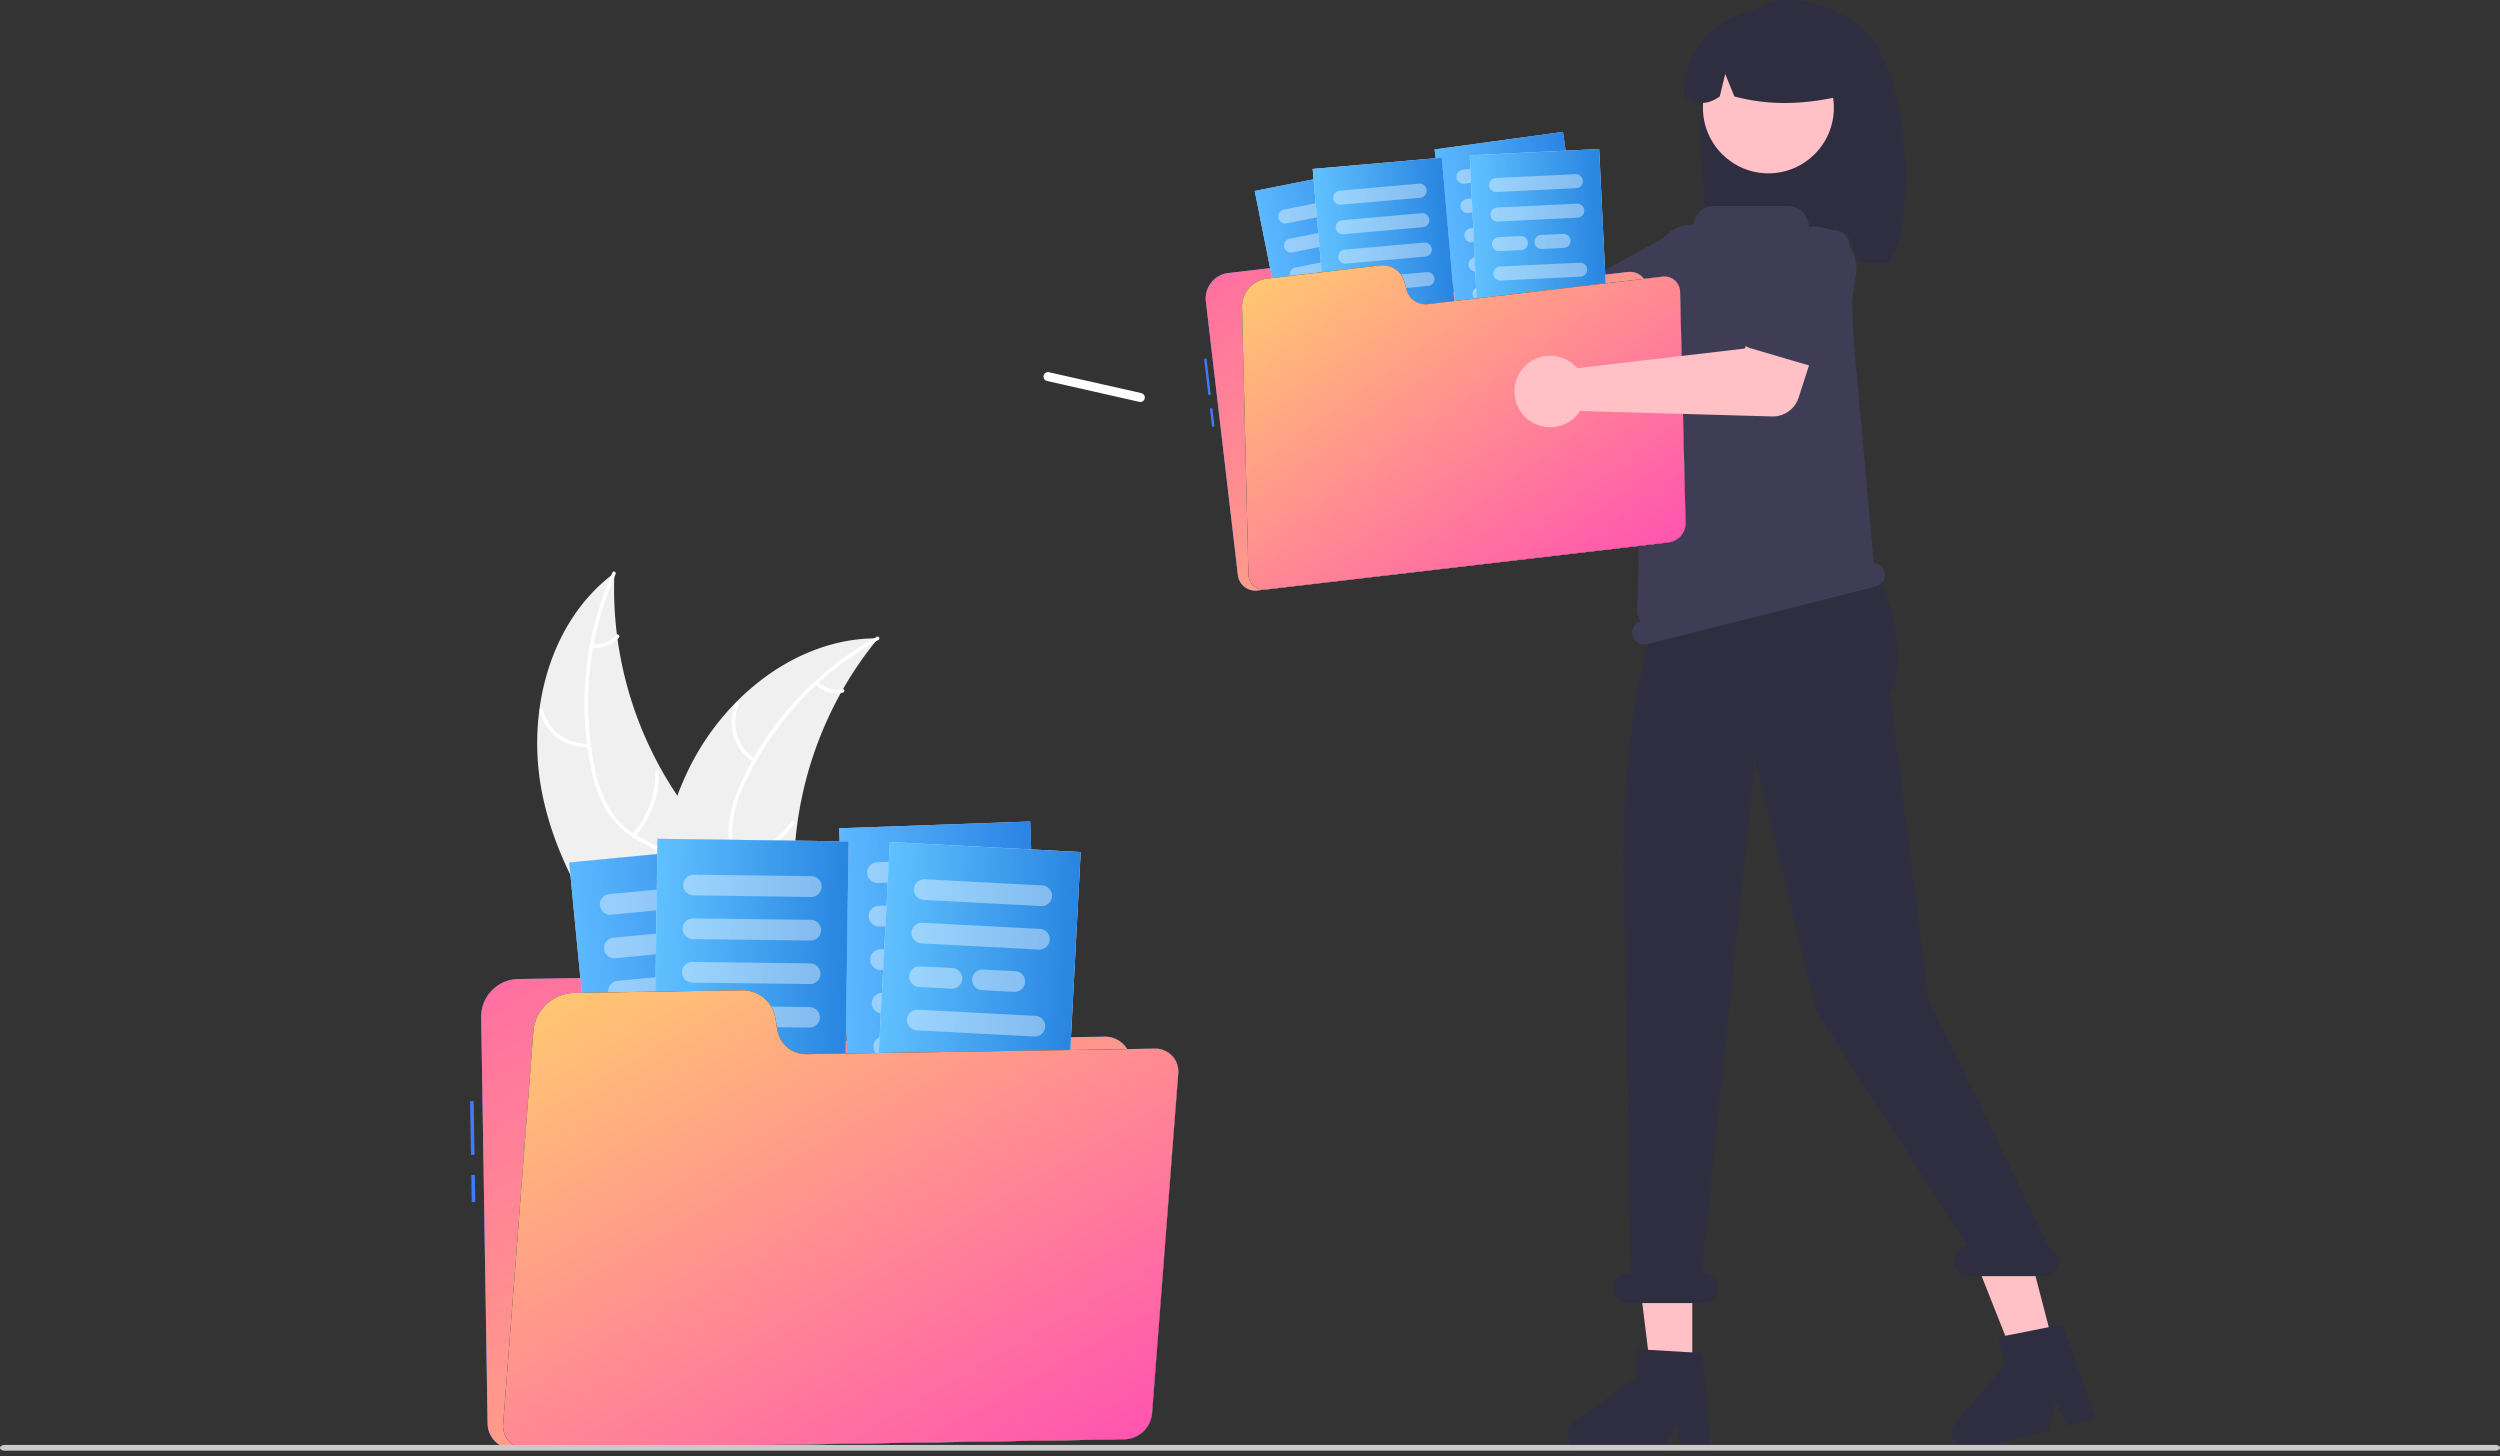 <svg width="436" height="254" fill="none" xmlns="http://www.w3.org/2000/svg"><rect width="100%" height="100%" fill="#333333" stroke="none"/><g clip-path="url(#a)"><path d="M250.401 36.007c.073.32.121.647.142.975l25.485 14.723 6.194-3.572 6.603 8.658-10.352 7.389a4.74 4.74 0 0 1-5.694-.14L246.5 43.28a6.217 6.217 0 0 1-6.859-1.754 6.243 6.243 0 0 1 1.859-9.645 6.22 6.22 0 0 1 7.018.928 6.23 6.23 0 0 1 1.883 3.198Z" fill="#FFB6B6"/><path d="M276.381 50.079a2.673 2.673 0 0 1 1.332-1.783l11.765-6.42a7.407 7.407 0 0 1 10.373 1.439 7.436 7.436 0 0 1-1.409 10.39l-9.43 9.594a2.664 2.664 0 0 1-3.171.477 2.676 2.676 0 0 1-.863-.743l-8.119-10.78a2.683 2.683 0 0 1-.478-2.174Z" fill="#3F3D56"/><path d="M297.401 12.757c1.693-5.403 5.542-10.358 10.866-12.184 5.324-1.827 13.12.956 17.123 4.95 7.321 7.308 9.108 32.41 4.078 40.343-1.001-.053-4.453-.092-5.466-.13l-1.432-4.781v4.734c-7.904-.245-16.133-.092-24.366.067-.738-5.617-2.496-27.596-.803-32.999Z" fill="#2F2E41"/><path d="M295.136 239.535h-7.209l-3.43-27.847 10.64.001-.001 27.846ZM358.244 235.046l-6.975 1.821-10.333-26.08 10.296-2.687 7.012 26.946Z" fill="#FFC0C6"/><path d="m318.516 68.505 1.634 4.253-.327 4.253L287.854 88.1l1.586-18.614 3.594-4.254 25.482 3.273Z" fill="#FFB6B6"/><path d="M308.408 30.23c6.306 0 11.419-5.12 11.419-11.434 0-6.316-5.113-11.435-11.419-11.435s-11.418 5.12-11.418 11.435 5.112 11.434 11.418 11.434Z" fill="#FFC0C6"/><path d="M300.563 3.906a14.321 14.321 0 0 1 14.605-.193 14.35 14.35 0 0 1 5.338 5.377 14.379 14.379 0 0 1 1.861 7.35c-6.224 1.593-12.857 2.26-19.886.384l-1.606-3.938-.948 3.94c-2.15 1.515-4.225 1.513-6.226-.008a14.68 14.68 0 0 1 1.708-7.374 14.65 14.65 0 0 1 5.154-5.538ZM298.361 253.244h-5.116l-.913-4.837-2.338 4.837h-13.568c-.65 0-1.284-.208-1.807-.594a3.058 3.058 0 0 1 .074-4.974l10.835-7.493v-4.89l11.396.681 1.437 17.27ZM365.45 247.331l-4.95 1.293-2.102-4.45-1.045 5.271-13.128 3.427a3.05 3.05 0 0 1-3.811-3.191 3.06 3.06 0 0 1 .731-1.759l8.597-9.988-1.231-4.731 11.199-2.22 5.74 16.348ZM357.36 217.534l-21.132-43.494-6.633-52.937c4.573-8.507-3.921-25.816-3.921-25.816V88.02l-32.904 6.217a158.394 158.394 0 0 0-9.625 57.431l1.326 70.369h-.416c-.69 0-1.352.274-1.84.763a2.61 2.61 0 0 0 0 3.686c.488.488 1.15.763 1.84.763h13.012a2.603 2.603 0 0 0 2.602-2.606 2.61 2.61 0 0 0-.762-1.843 2.599 2.599 0 0 0-1.84-.763h-.335l9.34-89.522 10.861 44.177 26.247 40.675a2.603 2.603 0 0 0-1.594 4.468 2.59 2.59 0 0 0 1.803.723H356.4a2.6 2.6 0 0 0 2.556-2.114 2.602 2.602 0 0 0-1.596-2.91Z" fill="#2F2E41"/><path d="M328.649 99.743a2.078 2.078 0 0 0-1.876-1.561c-.434-4.966-3.3-36.813-3.409-37.747l-.004-.04-.83-17.75a2.624 2.624 0 0 0-2.447-2.498l-4.383-.286a.232.232 0 0 1-.224-.233 3.681 3.681 0 0 0-1.08-2.61 3.68 3.68 0 0 0-2.606-1.08h-12.975a3.451 3.451 0 0 0-3.423 3.024.228.228 0 0 1-.233.206l-.002.001a6.158 6.158 0 0 0-4.048 1.409 6.174 6.174 0 0 0-2.153 3.711c-1.774 10.337-5.329 33.796-3.572 46.838.612 4.54.334 11.368.103 15.167a2.786 2.786 0 0 0 .695 2.027 2.082 2.082 0 0 0-1.44 2.506 2.083 2.083 0 0 0 2.528 1.512l39.869-10.065a2.083 2.083 0 0 0 1.51-2.531Z" fill="#3F3D56"/><path d="m210.416 62.522-.416.049.739 6.317.416-.048-.739-6.318ZM211.43 71.19l-.416.048.373 3.188.416-.049-.373-3.187ZM239.039 49.64l-.492-1.383a4.455 4.455 0 0 0-4.72-2.93l-19.611 2.294a4.461 4.461 0 0 0-3.91 4.95l5.58 47.724a3.069 3.069 0 0 0 1.141 2.046 3.046 3.046 0 0 0 2.253.638l70.172-8.207a3.058 3.058 0 0 0 2.692-3.394l-4.842-41.258a3.061 3.061 0 0 0-3.39-2.683l-40.749 4.768a3.9 3.9 0 0 1-4.124-2.565Z" fill="#407BFF"/><path d="m239.039 49.64-.492-1.383a4.455 4.455 0 0 0-4.72-2.93l-19.611 2.294a4.461 4.461 0 0 0-3.91 4.95l5.58 47.724a3.069 3.069 0 0 0 1.141 2.046 3.046 3.046 0 0 0 2.253.638l70.172-8.207a3.058 3.058 0 0 0 2.692-3.394l-4.842-41.258a3.061 3.061 0 0 0-3.39-2.683l-40.749 4.768a3.9 3.9 0 0 1-4.124-2.565Z" fill="url(#b)"/><path d="m240.997 28.887-22.171 4.418 6.087 30.545 22.171-4.418-6.087-30.545Z" fill="#407BFF"/><g opacity=".7"><path d="m240.997 28.887-22.171 4.418 6.087 30.545 22.171-4.418-6.087-30.545Z" fill="#fff"/><path d="m240.997 28.887-22.171 4.418 6.087 30.545 22.171-4.418-6.087-30.545Z" fill="url(#c)"/></g><g opacity=".4"><path d="m238.038 36.226-13.657 2.725a1.233 1.233 0 0 1-1.44-.96 1.229 1.229 0 0 1 .96-1.441l13.665-2.712a1.23 1.23 0 0 1 1.44.96 1.231 1.231 0 0 1-.968 1.428ZM239.043 41.286l-13.657 2.737a1.229 1.229 0 0 1-1.436-.96 1.232 1.232 0 0 1 .96-1.437l13.657-2.72a1.23 1.23 0 0 1 1.436.96 1.231 1.231 0 0 1-.96 1.42ZM240.049 46.337l-13.657 2.72a1.23 1.23 0 0 1-1.437-.96 1.232 1.232 0 0 1 .961-1.436l13.657-2.724a1.228 1.228 0 0 1 1.436.96 1.233 1.233 0 0 1-.96 1.44Z" fill="#fff"/><path d="m241.058 51.41-13.657 2.72a1.23 1.23 0 0 1-1.44-.96 1.229 1.229 0 0 1 .96-1.44l13.657-2.721a1.23 1.23 0 0 1 1.44.96 1.229 1.229 0 0 1-.96 1.44ZM238.329 57.183l-9.922 1.978a1.23 1.23 0 0 1-1.437-.96 1.234 1.234 0 0 1 .961-1.44l9.922-1.979a1.23 1.23 0 0 1 1.436.96 1.229 1.229 0 0 1-.96 1.44Z" fill="#407BFF"/></g><path d="m272.588 23-22.398 3.064 4.221 30.86 22.399-3.065L272.588 23Z" fill="#407BFF"/><g opacity=".7"><path d="m272.588 23-22.398 3.064 4.221 30.86 22.399-3.065L272.588 23Z" fill="#fff"/><path d="m272.588 23-22.398 3.064 4.221 30.86 22.399-3.065L272.588 23Z" fill="url(#d)"/></g><g opacity=".4"><path d="m269.188 30.153-13.796 1.887a1.23 1.23 0 0 1-1.379-1.046 1.231 1.231 0 0 1 1.047-1.379l13.796-1.887a1.23 1.23 0 0 1 1.379 1.046 1.231 1.231 0 0 1-1.047 1.379ZM269.886 35.253l-13.797 1.888a1.23 1.23 0 0 1-1.378-1.046 1.23 1.23 0 0 1 1.046-1.375l13.796-1.888a1.233 1.233 0 0 1 1.379 1.043 1.231 1.231 0 0 1-1.046 1.378ZM260.587 41.725l-3.8.52a1.23 1.23 0 0 1-1.379-1.045 1.231 1.231 0 0 1 1.047-1.38l3.804-.52a1.23 1.23 0 0 1 1.374 1.046 1.227 1.227 0 0 1-1.046 1.379Z" fill="#fff"/><path d="m267.961 40.715-3.804.521a1.233 1.233 0 0 1-1.375-1.046 1.232 1.232 0 0 1 1.047-1.379l3.8-.517a1.232 1.232 0 0 1 1.379 1.043 1.231 1.231 0 0 1-1.047 1.378Z" fill="#407BFF"/><path d="m271.281 45.46-13.796 1.887a1.232 1.232 0 0 1-1.379-1.047 1.234 1.234 0 0 1 1.046-1.374l13.797-1.892a1.23 1.23 0 0 1 1.378 1.046 1.227 1.227 0 0 1-1.046 1.38ZM268.212 51.077l-10.03 1.37a1.23 1.23 0 0 1-1.374-1.042 1.227 1.227 0 0 1 1.042-1.379l10.029-1.37a1.232 1.232 0 0 1 1.375 1.042 1.233 1.233 0 0 1-1.042 1.379Z" fill="#fff"/></g><path d="m251.453 27.502-22.522 1.963 2.704 31.029 22.521-1.963-2.703-31.029Z" fill="#407BFF"/><g opacity=".8"><path d="m251.453 27.502-22.522 1.963 2.704 31.029 22.521-1.963-2.703-31.029Z" fill="#fff"/><path d="m251.453 27.502-22.522 1.963 2.704 31.029 22.521-1.963-2.703-31.029Z" fill="url(#e)"/></g><g opacity=".4"><path d="m247.706 34.486-13.874 1.207a1.231 1.231 0 0 1-1.326-1.113 1.232 1.232 0 0 1 1.112-1.32l13.874-1.232a1.234 1.234 0 0 1 .214 2.458ZM248.153 39.615l-13.874 1.231a1.231 1.231 0 0 1-1.326-1.112 1.233 1.233 0 0 1 1.112-1.325l13.875-1.231a1.23 1.23 0 0 1 1.325 1.112 1.233 1.233 0 0 1-1.112 1.325ZM248.6 44.745l-13.874 1.231a1.23 1.23 0 0 1-1.325-1.112 1.229 1.229 0 0 1 1.112-1.325l13.874-1.232a1.231 1.231 0 0 1 1.326 1.113 1.233 1.233 0 0 1-1.113 1.325ZM249.056 49.874l-13.874 1.232a1.23 1.23 0 0 1-1.326-1.113 1.233 1.233 0 0 1 1.112-1.325l13.875-1.206a1.233 1.233 0 0 1 1.325 1.112 1.231 1.231 0 0 1-1.112 1.3Z" fill="#fff"/><path d="m245.703 55.337-10.082.878a1.232 1.232 0 0 1-1.338-1.112 1.233 1.233 0 0 1 1.112-1.326l10.083-.878a1.232 1.232 0 0 1 1.325 1.112 1.232 1.232 0 0 1-1.1 1.325Z" fill="#407BFF"/></g><path d="m278.895 25.995-22.58 1.088 1.5 31.11 22.58-1.088-1.5-31.11Z" fill="#407BFF"/><g opacity=".8"><path d="m278.895 25.995-22.58 1.088 1.5 31.11 22.58-1.088-1.5-31.11Z" fill="#fff"/><path d="m278.895 25.995-22.58 1.088 1.5 31.11 22.58-1.088-1.5-31.11Z" fill="url(#f)"/></g><g opacity=".4"><path d="m274.884 32.82-13.907.673a1.23 1.23 0 0 1-1.28-1.161 1.23 1.23 0 0 1 1.161-1.28l13.911-.674a1.23 1.23 0 0 1 1.28 1.162 1.229 1.229 0 0 1-1.165 1.28ZM275.134 37.966l-13.911.669a1.23 1.23 0 0 1-1.28-1.162 1.229 1.229 0 0 1 1.165-1.28l13.907-.673a1.232 1.232 0 0 1 1.281 1.165 1.23 1.23 0 0 1-1.162 1.28ZM265.306 43.612l-3.833.185a1.232 1.232 0 0 1-1.28-1.161 1.234 1.234 0 0 1 1.161-1.28l3.833-.19a1.232 1.232 0 0 1 1.281 1.166 1.23 1.23 0 0 1-1.162 1.28ZM272.738 43.235l-3.833.185a1.23 1.23 0 0 1-1.28-1.162 1.23 1.23 0 0 1 1.161-1.28l3.833-.185a1.23 1.23 0 0 1 1.28 1.162 1.23 1.23 0 0 1-1.161 1.28ZM275.631 48.253l-13.911.67a1.232 1.232 0 0 1-1.281-1.162 1.234 1.234 0 0 1 1.166-1.28l13.907-.673a1.232 1.232 0 0 1 1.28 1.165 1.23 1.23 0 0 1-1.161 1.28Z" fill="#fff"/><path d="m272.077 53.58-10.107.488a1.23 1.23 0 0 1-1.28-1.161 1.23 1.23 0 0 1 1.161-1.28l10.107-.489a1.23 1.23 0 0 1 1.28 1.162 1.23 1.23 0 0 1-1.161 1.28Z" fill="#407BFF"/></g><path d="m245.301 50.523-.361-1.35a3.945 3.945 0 0 0-4.395-2.873l-19.611 2.294a4.923 4.923 0 0 0-4.325 4.867l1.112 46.72a2.692 2.692 0 0 0 3.106 2.618l70.172-8.207a3.375 3.375 0 0 0 2.967-3.328l-.96-40.388a2.71 2.71 0 0 0-.961-2.015 2.701 2.701 0 0 0-2.15-.603l-40.745 4.764a3.451 3.451 0 0 1-3.849-2.499Z" fill="#fff"/><path d="m245.301 50.523-.361-1.35a3.945 3.945 0 0 0-4.395-2.873l-19.611 2.294a4.923 4.923 0 0 0-4.325 4.867l1.112 46.72a2.692 2.692 0 0 0 3.106 2.618l70.172-8.207a3.375 3.375 0 0 0 2.967-3.328l-.96-40.388a2.71 2.71 0 0 0-.961-2.015 2.701 2.701 0 0 0-2.15-.603l-40.745 4.764a3.451 3.451 0 0 1-3.849-2.499Z" fill="#000"/><path d="m245.301 50.523-.361-1.35a3.945 3.945 0 0 0-4.395-2.873l-19.611 2.294a4.923 4.923 0 0 0-4.325 4.867l1.112 46.72a2.692 2.692 0 0 0 3.106 2.618l70.172-8.207a3.375 3.375 0 0 0 2.967-3.328l-.96-40.388a2.71 2.71 0 0 0-.961-2.015 2.701 2.701 0 0 0-2.15-.603l-40.745 4.764a3.451 3.451 0 0 1-3.849-2.499Z" fill="url(#g)"/><path d="M274.368 63.508a6.3 6.3 0 0 1 .695.697l29.222-3.418 2.842-6.568 10.458 3-3.903 12.116a4.741 4.741 0 0 1-4.652 3.292l-33.458-.953a6.232 6.232 0 0 1-2.856 2.37 6.217 6.217 0 0 1-6.916-1.514 6.243 6.243 0 0 1 1.521-9.704 6.222 6.222 0 0 1 7.047.682Z" fill="#FFC0C6"/><path d="M303.6 59.271a2.674 2.674 0 0 1 .006-2.226l5.614-12.183a7.424 7.424 0 0 1 3.549-4.423 7.404 7.404 0 0 1 5.631-.622 7.417 7.417 0 0 1 4.426 3.542 7.431 7.431 0 0 1 .636 5.637l-1.849 13.334a2.682 2.682 0 0 1-1.195 1.877 2.663 2.663 0 0 1-2.2.32l-12.939-3.797a2.66 2.66 0 0 1-1.679-1.459Z" fill="#3F3D56"/><path d="M198.876 70.103a.787.787 0 0 1-.172-.019l-16.134-3.648a.783.783 0 0 1 .343-1.526l16.135 3.648a.784.784 0 0 1 .349 1.346.78.78 0 0 1-.521.2Z" fill="#fff"/><path d="M94.43 137.715c-2.57-13.773 1.476-29.443 12.722-37.78a64.619 64.619 0 0 0 13.439 42.231c3.61 4.633 8.106 9.41 7.967 15.285-.087 3.655-2.061 7.061-4.663 9.627-2.602 2.565-5.807 4.415-8.973 6.236l-.493.768c-9.282-10.485-17.43-22.593-20-36.367Z" fill="#F0F0F0"/><path d="M107.356 100.145a55.255 55.255 0 0 0-3.637 33.754 23.76 23.76 0 0 0 2.513 7.007 13.61 13.61 0 0 0 5.141 4.994c1.962 1.136 4.101 2.07 5.754 3.664a8.353 8.353 0 0 1 2.453 6.367c-.079 2.93-1.205 5.658-2.399 8.286-1.325 2.919-2.748 5.93-2.662 9.211.011.398-.606.391-.617-.006-.149-5.709 3.973-10.294 4.891-15.773.429-2.556.09-5.257-1.704-7.238-1.569-1.733-3.774-2.698-5.771-3.831a14.54 14.54 0 0 1-5.209-4.695 21.986 21.986 0 0 1-2.772-6.885 53.605 53.605 0 0 1-1.212-16.688 56.224 56.224 0 0 1 4.702-18.485c.162-.361.69-.042.529.318Z" fill="#fff"/><path d="M102.744 130.288a8.259 8.259 0 0 1-5.477-1.588 8.282 8.282 0 0 1-3.148-4.762c-.09-.387.506-.546.597-.158a7.666 7.666 0 0 0 2.93 4.432 7.644 7.644 0 0 0 5.105 1.458c.395-.029.387.588-.007.618ZM110.302 145.456a15.965 15.965 0 0 0 3.994-10.919c-.009-.398.608-.391.617.006a16.613 16.613 0 0 1-4.179 11.354c-.265.298-.695-.145-.432-.441ZM103.351 112.31a4.683 4.683 0 0 0 4.157-1.563c.26-.3.69.143.431.442a5.245 5.245 0 0 1-4.595 1.739.317.317 0 0 1-.214-.096.323.323 0 0 1-.091-.216.314.314 0 0 1 .093-.217.315.315 0 0 1 .219-.089Z" fill="#fff"/><path d="M153.139 111.327c-.157.193-.314.385-.47.582a61.72 61.72 0 0 0-5.64 8.266c-.132.222-.261.45-.386.676a65.122 65.122 0 0 0-7.581 22.718 63.324 63.324 0 0 0-.578 9.583c.069 4.425.496 9.218-.858 13.288-.137.426-.3.843-.488 1.249l-21.735 6.935c-.058-.009-.113-.013-.171-.022l-.855.317c-.014-.165-.025-.337-.04-.502-.008-.096-.012-.193-.02-.289-.005-.064-.009-.128-.016-.186a.683.683 0 0 1-.003-.059c-.007-.058-.008-.113-.014-.166a193.83 193.83 0 0 1-.174-2.882c-.001-.005-.001-.005.002-.011-.373-7.337-.138-14.77 1.216-21.93.041-.216.08-.436.131-.654a60.37 60.37 0 0 1 2.662-9.471 53.205 53.205 0 0 1 2.147-4.946 44.303 44.303 0 0 1 8.034-11.283c6.484-6.61 15.007-11.069 24.14-11.209.233-.003.462-.005.697-.004Z" fill="#F0F0F0"/><path d="M153.178 111.619a55.147 55.147 0 0 0-23.197 24.758 23.785 23.785 0 0 0-2.207 7.11 13.644 13.644 0 0 0 1.103 7.087c.884 2.09 2.03 4.125 2.391 6.394a8.342 8.342 0 0 1-1.869 6.563c-1.825 2.292-4.364 3.791-6.897 5.17-2.813 1.532-5.759 3.078-7.663 5.75-.231.323-.719-.054-.489-.377 3.313-4.649 9.361-5.825 13.388-9.645 1.879-1.783 3.233-4.143 2.991-6.807-.211-2.33-1.391-4.43-2.305-6.538a14.567 14.567 0 0 1-1.336-6.89 21.96 21.96 0 0 1 1.926-7.168 53.538 53.538 0 0 1 9.065-14.056 56.092 56.092 0 0 1 14.868-11.923c.346-.192.576.382.231.572Z" fill="#fff"/><path d="M131.374 132.906a8.281 8.281 0 0 1-3.069-10.271c.161-.363.732-.13.571.234a7.673 7.673 0 0 0 2.874 9.547c.334.215-.045.703-.376.49ZM128.289 149.573a15.934 15.934 0 0 0 9.754-6.31c.232-.323.72.054.488.377a16.572 16.572 0 0 1-10.163 6.546c-.39.078-.467-.535-.079-.613ZM142.666 118.918a4.667 4.667 0 0 0 4.259 1.258c.389-.083.465.53.079.612a5.232 5.232 0 0 1-4.714-1.381.317.317 0 0 1-.056-.433.304.304 0 0 1 .204-.117.306.306 0 0 1 .228.061Z" fill="#fff"/><path d="m82.607 192.038-.617.009.148 9.377.617-.01-.148-9.376ZM82.81 204.902l-.616.01.074 4.731.617-.01-.074-4.731ZM126.504 177.382l-.518-2.102a6.57 6.57 0 0 0-6.488-4.997l-29.108.46a6.575 6.575 0 0 0-6.47 6.68l1.116 70.835a4.502 4.502 0 0 0 1.37 3.17 4.514 4.514 0 0 0 3.21 1.27l104.152-1.642a4.506 4.506 0 0 0 4.452-4.58l-.99-61.239a4.509 4.509 0 0 0-4.575-4.439l-60.481.957a5.751 5.751 0 0 1-5.67-4.373Z" fill="#407BFF"/><path d="m126.504 177.382-.518-2.102a6.57 6.57 0 0 0-6.488-4.997l-29.108.46a6.575 6.575 0 0 0-6.47 6.68l1.116 70.835a4.502 4.502 0 0 0 1.37 3.17 4.514 4.514 0 0 0 3.21 1.27l104.152-1.642a4.506 4.506 0 0 0 4.452-4.58l-.99-61.239a4.509 4.509 0 0 0-4.575-4.439l-60.481.957a5.751 5.751 0 0 1-5.67-4.373Z" fill="url(#h)"/><path d="m132.451 147.228-33.177 3.196 4.403 45.71 33.178-3.196-4.404-45.71Z" fill="#407BFF"/><g opacity=".7"><path d="m132.451 147.228-33.177 3.196 4.403 45.71 33.178-3.196-4.404-45.71Z" fill="#fff"/><path d="m132.451 147.228-33.177 3.196 4.403 45.71 33.178-3.196-4.404-45.71Z" fill="url(#i)"/></g><g opacity=".4"><path d="m127.023 157.555-20.438 1.974a1.817 1.817 0 0 1-1.97-1.622 1.812 1.812 0 0 1 1.622-1.971l20.447-1.954a1.812 1.812 0 0 1 1.971 1.622 1.816 1.816 0 0 1-1.632 1.951ZM127.748 165.127l-20.439 1.991a1.817 1.817 0 0 1-1.965-1.621 1.817 1.817 0 0 1 1.622-1.965l20.436-1.967a1.817 1.817 0 0 1 1.965 1.621c.035.471-.114.936-.417 1.298a1.813 1.813 0 0 1-1.202.643ZM128.474 172.686l-20.436 1.967a1.813 1.813 0 0 1-1.965-1.621 1.817 1.817 0 0 1 1.621-1.965l20.437-1.973a1.817 1.817 0 0 1 1.965 1.621 1.812 1.812 0 0 1-1.622 1.971Z" fill="#fff"/><path d="m129.203 180.275-20.436 1.968a1.812 1.812 0 0 1-1.971-1.622 1.817 1.817 0 0 1 1.622-1.971l20.437-1.967a1.813 1.813 0 0 1 1.97 1.622 1.81 1.81 0 0 1-.406 1.318c-.303.369-.74.604-1.216.652ZM124.345 188.341l-14.849 1.431a1.815 1.815 0 0 1-1.964-1.621 1.812 1.812 0 0 1 1.622-1.971l14.848-1.431a1.817 1.817 0 0 1 1.965 1.621 1.817 1.817 0 0 1-1.622 1.971Z" fill="#407BFF"/></g><path d="m179.664 143.273-33.31 1.176 1.621 45.894 33.31-1.177-1.621-45.893Z" fill="#407BFF"/><g opacity=".7"><path d="m179.664 143.273-33.31 1.176 1.621 45.894 33.31-1.177-1.621-45.893Z" fill="#fff"/><path d="m179.664 143.273-33.31 1.176 1.621 45.894 33.31-1.177-1.621-45.893Z" fill="url(#j)"/></g><g opacity=".4"><path d="m173.618 153.262-20.518.725a1.817 1.817 0 0 1-1.868-1.74 1.815 1.815 0 0 1 1.74-1.867l20.517-.725a1.812 1.812 0 0 1 1.868 1.739 1.812 1.812 0 0 1-1.739 1.868ZM173.885 160.847l-20.518.725a1.811 1.811 0 0 1-1.867-1.739 1.815 1.815 0 0 1 1.739-1.861l20.517-.725a1.815 1.815 0 0 1 1.869 1.733 1.811 1.811 0 0 1-1.74 1.867ZM159.286 168.963l-5.652.201a1.811 1.811 0 0 1-1.867-1.739 1.816 1.816 0 0 1 1.739-1.868l5.658-.2a1.812 1.812 0 0 1 1.861 1.738 1.812 1.812 0 0 1-1.739 1.868Z" fill="#fff"/><path d="m170.253 168.574-5.658.201a1.812 1.812 0 0 1-1.861-1.738 1.812 1.812 0 0 1 1.739-1.868l5.651-.195a1.811 1.811 0 0 1 1.868 1.733 1.816 1.816 0 0 1-1.739 1.867Z" fill="#407BFF"/><path d="m174.42 176.025-20.518.725a1.814 1.814 0 0 1-1.868-1.739 1.818 1.818 0 0 1 1.739-1.862l20.519-.731a1.82 1.82 0 0 1 1.291.486c.349.326.556.776.576 1.254a1.816 1.816 0 0 1-1.739 1.867ZM169.085 183.811l-14.915.525a1.817 1.817 0 0 1-1.863-1.733 1.816 1.816 0 0 1 1.734-1.868l14.915-.525a1.819 1.819 0 0 1 1.862 1.733 1.812 1.812 0 0 1-1.733 1.868Z" fill="#fff"/></g><path d="m147.994 146.746-33.328-.458-.631 45.918 33.328.458.631-45.918Z" fill="#407BFF"/><g opacity=".8"><path d="m147.994 146.746-33.328-.458-.631 45.918 33.328.458.631-45.918Z" fill="#fff"/><path d="m147.994 146.746-33.328-.458-.631 45.918 33.328.458.631-45.918Z" fill="url(#k)"/></g><g opacity=".4"><path d="m141.463 156.436-20.532-.286a1.813 1.813 0 0 1-1.779-1.828 1.815 1.815 0 0 1 1.827-1.774l20.535.25a1.81 1.81 0 0 1 1.779 1.828 1.797 1.797 0 0 1-.539 1.285 1.817 1.817 0 0 1-1.291.525ZM141.359 164.026l-20.535-.249a1.82 1.82 0 0 1-1.78-1.828 1.82 1.82 0 0 1 1.828-1.78l20.535.25a1.815 1.815 0 0 1 1.78 1.828 1.813 1.813 0 0 1-1.828 1.779ZM141.255 171.617l-20.535-.25a1.814 1.814 0 0 1-1.779-1.827 1.812 1.812 0 0 1 1.827-1.78l20.535.25a1.814 1.814 0 0 1 1.78 1.828 1.813 1.813 0 0 1-1.828 1.779ZM141.163 179.209l-20.535-.249a1.813 1.813 0 0 1-1.779-1.828 1.812 1.812 0 0 1 1.827-1.78l20.532.286a1.815 1.815 0 0 1 1.779 1.828 1.813 1.813 0 0 1-1.824 1.743Z" fill="#fff"/><path d="m135.436 186.725-14.921-.206a1.818 1.818 0 0 1-1.797-1.829 1.812 1.812 0 0 1 1.827-1.78l14.921.206a1.814 1.814 0 0 1 1.779 1.827 1.812 1.812 0 0 1-1.809 1.782Z" fill="#407BFF"/></g><path d="m188.473 148.601-33.285-1.749-2.409 45.858 33.285 1.749 2.409-45.858Z" fill="#407BFF"/><g opacity=".8"><path d="m188.473 148.601-33.285-1.749-2.409 45.858 33.285 1.749 2.409-45.858Z" fill="#fff"/><path d="m188.473 148.601-33.285-1.749-2.409 45.858 33.285 1.749 2.409-45.858Z" fill="url(#l)"/></g><g opacity=".4"><path d="m181.578 158.018-20.501-1.073a1.817 1.817 0 0 1-1.706-1.893 1.815 1.815 0 0 1 1.894-1.706l20.506 1.074a1.817 1.817 0 0 1 1.706 1.893 1.816 1.816 0 0 1-1.899 1.705ZM181.182 165.604l-20.505-1.08a1.81 1.81 0 0 1-1.241-.597 1.808 1.808 0 0 1-.465-1.296 1.811 1.811 0 0 1 1.899-1.705l20.5 1.073a1.811 1.811 0 0 1 1.706 1.899 1.815 1.815 0 0 1-1.894 1.706ZM165.929 172.431l-5.65-.297a1.817 1.817 0 0 1-1.706-1.893 1.815 1.815 0 0 1 1.893-1.706l5.651.291a1.813 1.813 0 0 1 1.705 1.899 1.815 1.815 0 0 1-1.893 1.706ZM176.886 172.978l-5.649-.297a1.816 1.816 0 0 1-1.706-1.893 1.814 1.814 0 0 1 1.893-1.706l5.649.297a1.817 1.817 0 0 1 1.707 1.893 1.814 1.814 0 0 1-1.894 1.706ZM180.387 180.769l-20.506-1.08a1.81 1.81 0 0 1-1.241-.597 1.808 1.808 0 0 1-.465-1.296 1.811 1.811 0 0 1 1.899-1.705l20.5 1.073a1.811 1.811 0 0 1 1.706 1.899 1.815 1.815 0 0 1-1.893 1.706Z" fill="#fff"/><path d="m174.384 188.056-14.898-.781a1.812 1.812 0 0 1-1.706-1.893 1.814 1.814 0 0 1 1.893-1.706l14.899.781a1.813 1.813 0 0 1 1.706 1.893 1.82 1.82 0 0 1-1.894 1.706Z" fill="#407BFF"/></g><path d="m135.559 179.604-.33-2.034a5.816 5.816 0 0 0-6.021-4.865l-29.108.46a7.258 7.258 0 0 0-7.066 6.498l-5.29 68.699a3.98 3.98 0 0 0 1.107 3.098 3.977 3.977 0 0 0 3.062 1.202l104.152-1.642a4.972 4.972 0 0 0 4.845-4.442l4.575-59.388a3.97 3.97 0 0 0-1.111-3.099 3.986 3.986 0 0 0-3.064-1.202l-60.475.951a5.085 5.085 0 0 1-5.276-4.236Z" fill="#fff"/><path d="m135.559 179.604-.33-2.034a5.816 5.816 0 0 0-6.021-4.865l-29.108.46a7.258 7.258 0 0 0-7.066 6.498l-5.29 68.699a3.98 3.98 0 0 0 1.107 3.098 3.977 3.977 0 0 0 3.062 1.202l104.152-1.642a4.972 4.972 0 0 0 4.845-4.442l4.575-59.388a3.97 3.97 0 0 0-1.111-3.099 3.986 3.986 0 0 0-3.064-1.202l-60.475.951a5.085 5.085 0 0 1-5.276-4.236Z" fill="#000"/><path d="m135.559 179.604-.33-2.034a5.816 5.816 0 0 0-6.021-4.865l-29.108.46a7.258 7.258 0 0 0-7.066 6.498l-5.29 68.699a3.98 3.98 0 0 0 1.107 3.098 3.977 3.977 0 0 0 3.062 1.202l104.152-1.642a4.972 4.972 0 0 0 4.845-4.442l4.575-59.388a3.97 3.97 0 0 0-1.111-3.099 3.986 3.986 0 0 0-3.064-1.202l-60.475.951a5.085 5.085 0 0 1-5.276-4.236Z" fill="url(#m)"/><path d="M435.161 253H.837c-.222 0-.435-.053-.592-.147-.157-.094-.245-.221-.245-.353 0-.132.088-.259.245-.353.157-.094.37-.147.592-.147H435.16c.222 0 .436.053.593.146.158.094.246.221.246.354 0 .133-.088.26-.246.354a1.192 1.192 0 0 1-.593.146Z" fill="#CACACA"/></g><defs><linearGradient id="h" x1="24.03" y1="144.698" x2="115.546" y2="310.7" gradientUnits="userSpaceOnUse"><stop stop-color="#FF4EB3"/><stop offset="1" stop-color="#FFC572"/></linearGradient><linearGradient id="b" x1="167.66" y1="34.569" x2="240.731" y2="140.353" gradientUnits="userSpaceOnUse"><stop stop-color="#FF4EB3"/><stop offset="1" stop-color="#FFC572"/></linearGradient><linearGradient id="d" x1="252.308" y1="41.53" x2="274.706" y2="38.466" gradientUnits="userSpaceOnUse"><stop stop-color="#68D2FF"/><stop offset="1" stop-color="#2287D9"/></linearGradient><linearGradient id="e" x1="230.288" y1="45.016" x2="252.81" y2="43.053" gradientUnits="userSpaceOnUse"><stop stop-color="#68D2FF"/><stop offset="1" stop-color="#2287D9"/></linearGradient><linearGradient id="f" x1="257.069" y1="42.675" x2="279.65" y2="41.587" gradientUnits="userSpaceOnUse"><stop stop-color="#68D2FF"/><stop offset="1" stop-color="#2287D9"/></linearGradient><linearGradient id="g" x1="176.352" y1="35.739" x2="248.897" y2="136.93" gradientUnits="userSpaceOnUse"><stop offset=".294" stop-color="#FFC572"/><stop offset=".963" stop-color="#FF4EB3"/></linearGradient><linearGradient id="c" x1="221.879" y1="48.614" x2="244.051" y2="44.195" gradientUnits="userSpaceOnUse"><stop stop-color="#68D2FF"/><stop offset="1" stop-color="#2287D9"/></linearGradient><linearGradient id="i" x1="101.484" y1="173.333" x2="134.662" y2="170.137" gradientUnits="userSpaceOnUse"><stop stop-color="#68D2FF"/><stop offset="1" stop-color="#2287D9"/></linearGradient><linearGradient id="j" x1="147.169" y1="167.45" x2="180.481" y2="166.274" gradientUnits="userSpaceOnUse"><stop stop-color="#68D2FF"/><stop offset="1" stop-color="#2287D9"/></linearGradient><linearGradient id="k" x1="114.352" y1="169.302" x2="147.681" y2="169.76" gradientUnits="userSpaceOnUse"><stop stop-color="#68D2FF"/><stop offset="1" stop-color="#2287D9"/></linearGradient><linearGradient id="l" x1="153.984" y1="169.836" x2="187.27" y2="171.585" gradientUnits="userSpaceOnUse"><stop stop-color="#68D2FF"/><stop offset="1" stop-color="#2287D9"/></linearGradient><linearGradient id="m" x1="36.607" y1="147.702" x2="128.032" y2="306.888" gradientUnits="userSpaceOnUse"><stop offset=".294" stop-color="#FFC572"/><stop offset=".963" stop-color="#FF4EB3"/></linearGradient><clipPath id="a"><path fill="#fff" d="M0 0h436v254H0z"/></clipPath></defs></svg>